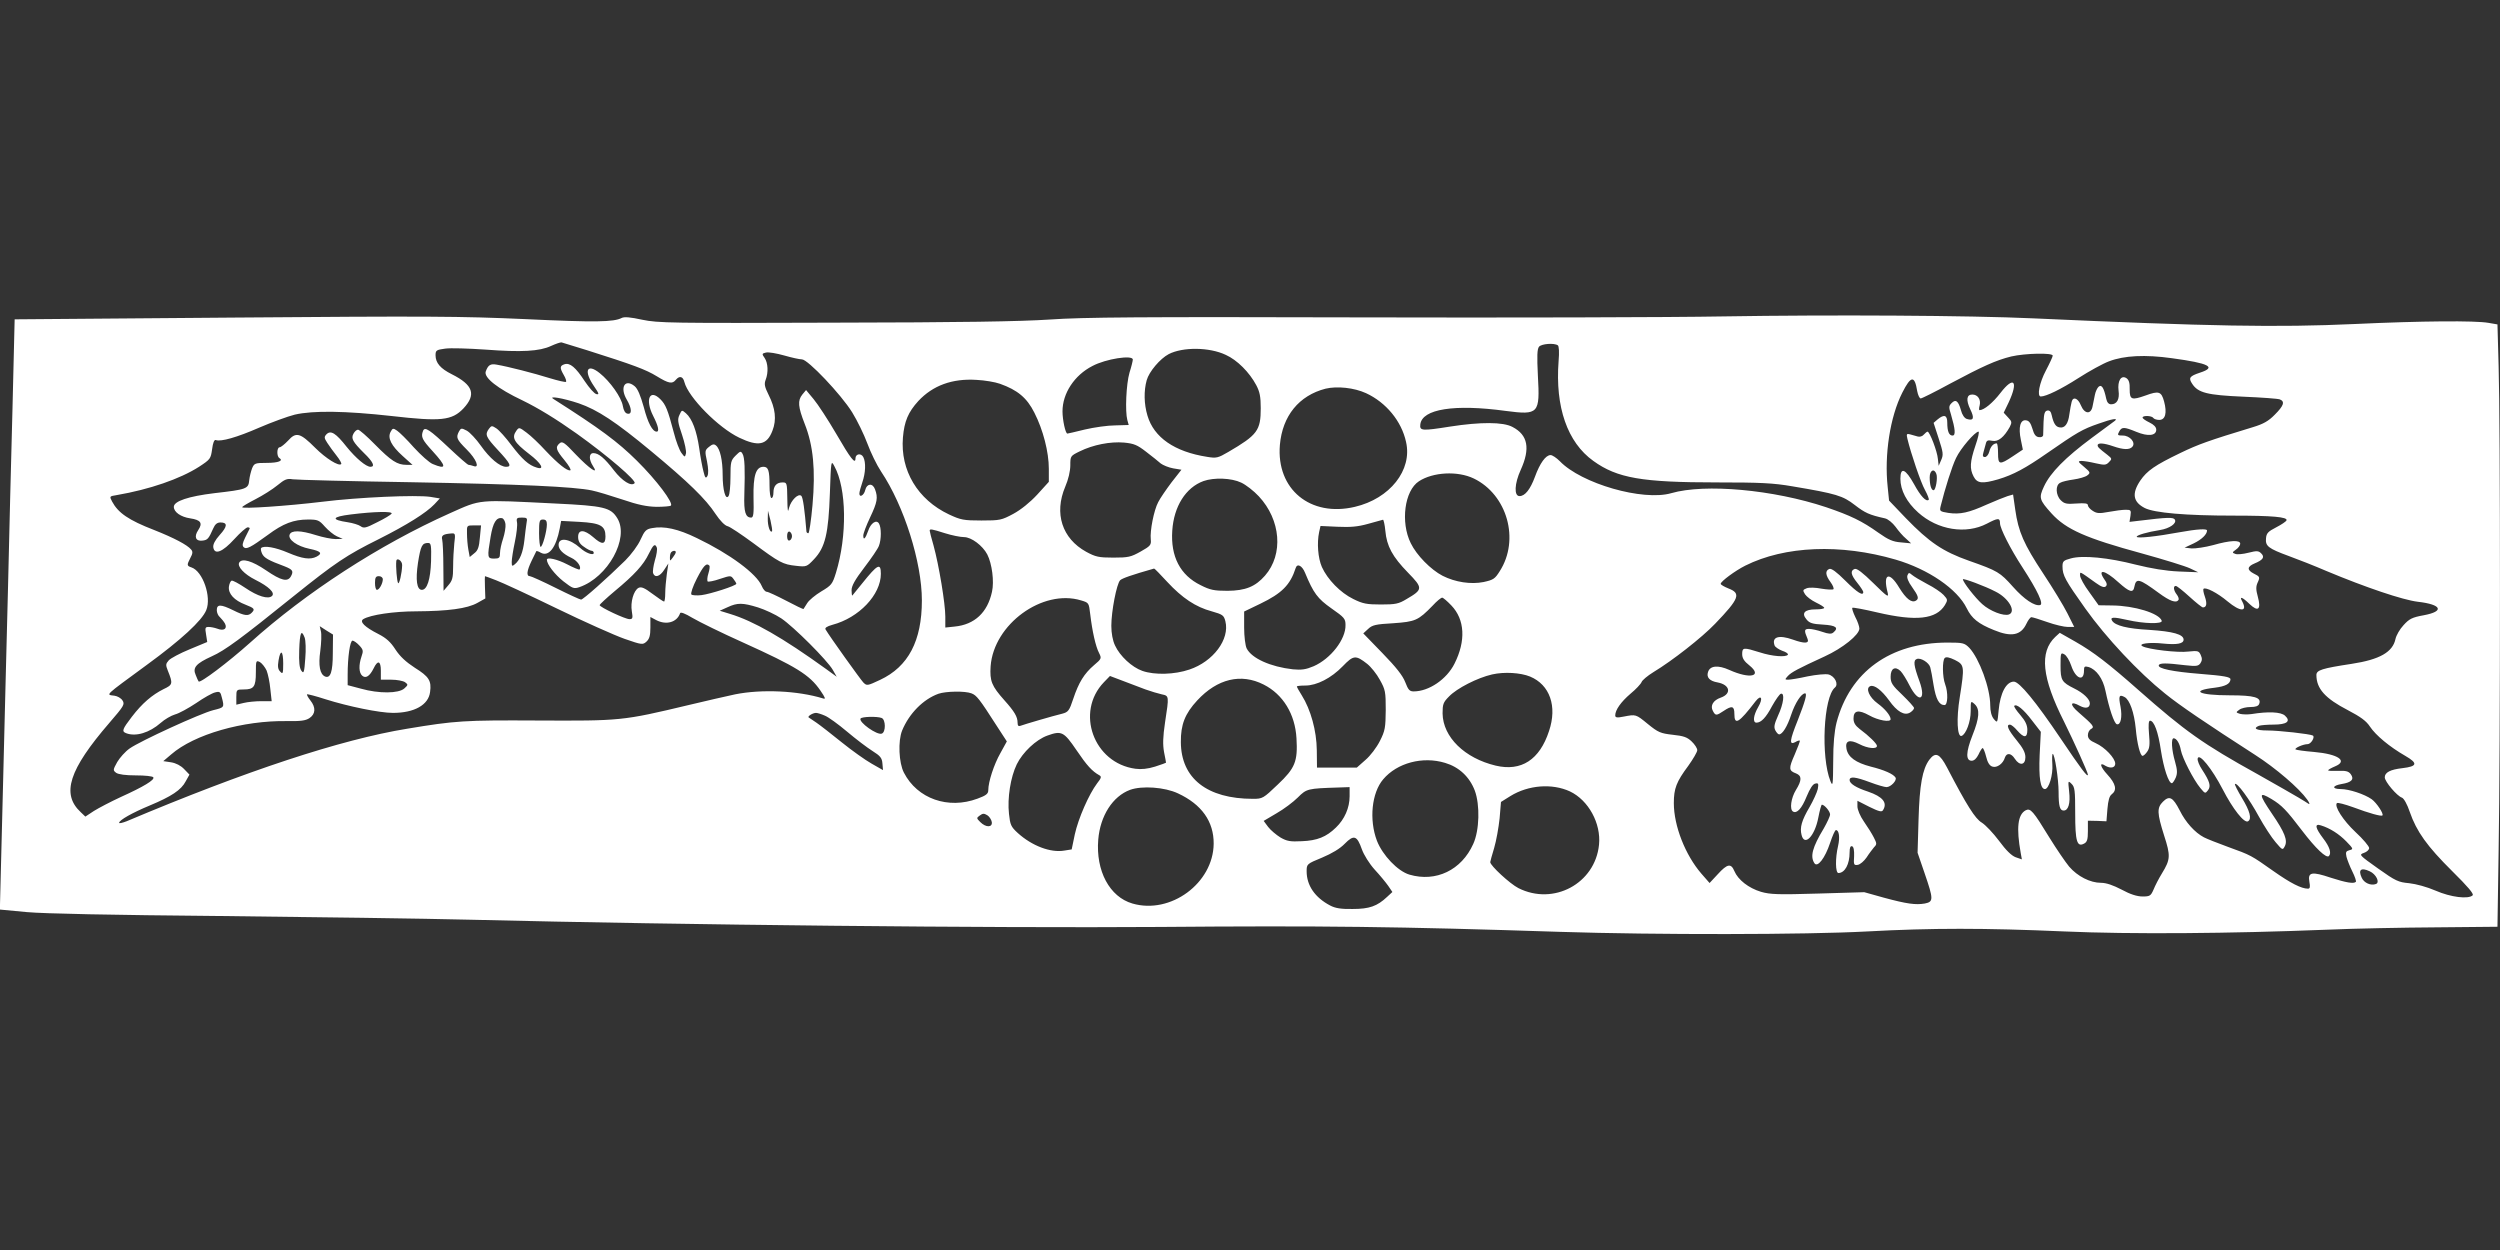 <?xml version="1.0" standalone="no"?>
<!DOCTYPE svg PUBLIC "-//W3C//DTD SVG 20010904//EN"
 "http://www.w3.org/TR/2001/REC-SVG-20010904/DTD/svg10.dtd">
<svg version="1.0" xmlns="http://www.w3.org/2000/svg"
 width="1280pt" height="640pt" viewBox="0 0 1280 640"
 preserveAspectRatio="xMidYMid meet">
<rect x="0" y="0" width="1280" height="640" fill="#333333" stroke="none"/>
<g transform="translate(0,640) scale(0.1,-0.1)"
fill="#ffffff" stroke="none">
<path d="M8825 4780 c-275 -5 -1116 -7 -1870 -5 -1115 3 -1409 1 -1580 -11
-152 -10 -456 -15 -1105 -16 -836 -3 -901 -2 -982 15 -59 13 -92 16 -105 9
-41 -21 -133 -23 -491 -6 -334 15 -504 16 -1497 8 l-1120 -9 -11 -455 c-7
-250 -17 -664 -23 -920 -7 -256 -18 -719 -26 -1030 -8 -311 -15 -577 -15 -591
l0 -26 138 -13 c89 -8 433 -15 987 -20 468 -5 1046 -13 1285 -19 1101 -27
2667 -43 3525 -37 838 7 1222 2 2050 -25 495 -16 1260 -15 1575 2 333 18 597
18 1010 0 340 -15 847 -11 1345 9 138 6 390 11 561 12 l311 3 6 395 c9 510 9
2191 0 2472 l-6 217 -46 8 c-69 12 -340 10 -686 -6 -397 -18 -736 -12 -1644
29 -328 15 -1032 19 -1586 10z m-5820 -173 c240 -76 301 -99 357 -133 62 -38
80 -41 98 -19 19 23 37 18 44 -11 20 -78 174 -234 281 -285 98 -47 142 -38
170 36 22 56 15 115 -20 184 -20 40 -23 55 -15 76 15 38 12 87 -5 112 -15 21
-14 23 7 28 13 3 54 -4 93 -15 38 -11 79 -20 91 -20 30 0 200 -179 257 -271
26 -42 61 -114 78 -160 17 -46 48 -110 70 -143 118 -176 209 -465 209 -660 0
-207 -69 -339 -214 -407 -66 -31 -68 -31 -86 -13 -15 16 -170 232 -193 271 -5
8 6 16 35 24 136 36 248 154 248 261 0 58 -17 49 -94 -47 -27 -33 -50 -62 -52
-64 -2 -2 -4 10 -4 27 0 22 17 53 65 116 36 47 70 97 75 111 13 33 13 95 0
115 -13 21 -42 2 -55 -38 -14 -40 -25 -51 -25 -24 0 11 16 53 35 93 37 78 41
101 25 144 -12 33 -42 30 -50 -4 -6 -27 -30 -41 -30 -18 0 8 7 34 15 57 17 49
19 103 5 130 -12 22 -40 16 -40 -7 0 -33 -25 -1 -98 125 -42 72 -95 153 -116
178 l-39 47 -19 -23 c-25 -31 -22 -63 12 -150 44 -111 56 -235 40 -416 -7 -79
-17 -144 -21 -144 -5 0 -9 3 -10 8 -9 112 -18 175 -26 183 -15 15 -53 -22 -63
-61 -6 -28 -8 -18 -9 48 -1 79 -2 82 -24 82 -31 0 -47 -18 -47 -52 0 -15 -4
-28 -10 -28 -6 0 -10 28 -10 64 0 77 -6 96 -31 96 -39 0 -53 -45 -51 -157 2
-82 0 -103 -12 -103 -29 0 -38 28 -35 117 4 133 2 190 -9 209 -9 16 -12 15
-36 -9 -24 -24 -26 -33 -26 -109 0 -46 -4 -90 -10 -98 -15 -23 -30 31 -30 108
0 75 -13 134 -34 151 -10 9 -19 7 -36 -7 -21 -17 -22 -21 -10 -75 7 -37 8 -62
2 -74 -8 -14 -12 -11 -20 22 -6 22 -16 76 -22 120 -13 89 -36 151 -68 179 -21
18 -21 18 -33 -8 -11 -23 -9 -38 13 -102 14 -42 23 -85 20 -96 -5 -20 -6 -20
-23 3 -10 13 -28 60 -39 104 -31 118 -42 144 -69 171 -55 55 -79 -2 -37 -85
26 -51 33 -81 18 -81 -21 0 -45 44 -66 126 -17 60 -31 94 -47 107 -49 40 -77
-6 -40 -69 26 -44 28 -77 4 -72 -12 2 -20 16 -24 39 -7 44 -65 126 -119 169
-65 52 -83 12 -29 -67 26 -38 28 -44 13 -41 -11 2 -37 32 -60 66 -47 72 -76
96 -104 87 -24 -8 -25 -18 -3 -56 9 -15 14 -31 11 -34 -3 -3 -41 6 -84 19 -80
25 -212 59 -271 69 -32 6 -44 -2 -56 -35 -11 -31 61 -88 188 -148 80 -39 172
-95 279 -171 158 -113 307 -241 295 -253 -17 -18 -63 11 -105 65 -49 64 -79
89 -106 89 -23 0 -24 -32 -2 -66 32 -48 -17 -15 -88 59 -57 61 -69 69 -82 58
-24 -20 -20 -34 24 -87 22 -27 36 -50 30 -52 -15 -5 -63 33 -127 101 -32 35
-75 76 -97 92 -37 28 -39 28 -52 10 -26 -36 -13 -59 66 -120 62 -47 81 -83 38
-69 -41 12 -74 42 -129 114 -29 39 -64 78 -78 87 -23 15 -25 14 -38 -3 -21
-29 -16 -41 47 -109 63 -68 72 -85 41 -85 -32 0 -84 44 -129 108 -24 34 -57
69 -72 77 -27 14 -30 14 -40 -4 -16 -31 -13 -40 40 -93 49 -49 68 -97 34 -84
-9 3 -20 6 -25 6 -5 0 -48 38 -97 84 -103 97 -127 113 -136 90 -12 -31 -5 -45
49 -104 72 -79 73 -96 1 -66 -18 7 -61 46 -97 85 -35 40 -74 78 -86 86 -20 14
-23 13 -33 -6 -17 -31 3 -71 62 -124 l50 -45 -31 0 c-47 0 -78 20 -161 104
-41 42 -80 76 -87 76 -7 0 -17 -9 -23 -20 -14 -25 -4 -42 54 -100 46 -44 58
-70 33 -70 -23 0 -75 44 -122 102 -56 71 -81 86 -103 65 -13 -14 -13 -19 4
-45 11 -17 32 -46 48 -66 16 -20 26 -39 23 -42 -12 -13 -79 29 -133 83 -77 77
-98 83 -139 37 -17 -18 -37 -34 -43 -34 -15 0 -16 -46 -2 -55 23 -14 -5 -25
-64 -25 -60 0 -64 -2 -75 -27 -6 -16 -13 -43 -15 -62 -4 -44 -13 -47 -178 -66
-133 -16 -208 -41 -208 -70 0 -27 36 -52 84 -59 54 -8 65 -24 41 -60 -23 -34
-13 -58 21 -54 27 3 32 9 56 63 9 21 20 30 37 30 37 0 36 -20 -4 -64 -24 -27
-35 -48 -33 -63 6 -41 47 -25 108 42 30 33 61 60 68 60 8 0 12 -3 10 -7 -2 -5
-12 -25 -23 -46 -13 -27 -16 -40 -8 -48 14 -14 36 -2 124 62 79 59 133 79 206
79 50 0 57 -3 86 -36 18 -20 46 -43 62 -50 l30 -13 -37 -1 c-20 0 -65 9 -100
20 -79 25 -126 26 -135 3 -10 -25 38 -60 102 -73 58 -12 68 -23 36 -40 -33
-17 -73 -11 -146 20 -65 28 -124 38 -138 24 -3 -3 -1 -16 5 -29 10 -21 32 -34
116 -65 40 -16 46 -24 32 -50 -17 -31 -49 -24 -128 30 -72 49 -123 63 -137 40
-12 -20 25 -60 83 -89 68 -34 101 -66 85 -82 -19 -19 -74 -2 -137 41 -33 22
-64 39 -70 37 -6 -2 -12 -16 -14 -31 -4 -36 27 -70 85 -92 46 -18 50 -23 31
-42 -17 -17 -37 -15 -93 13 -65 32 -85 32 -85 1 0 -13 7 -29 16 -36 8 -8 20
-22 26 -33 13 -26 -6 -39 -39 -26 -14 5 -33 9 -45 9 -17 0 -19 -4 -13 -38 l6
-39 -89 -37 c-49 -20 -98 -46 -108 -57 -16 -18 -16 -24 -5 -52 27 -67 26 -73
-21 -95 -60 -30 -110 -73 -163 -142 -49 -64 -53 -75 -29 -84 49 -19 119 2 177
53 20 18 53 37 73 43 20 5 69 32 108 58 39 27 83 52 98 55 23 6 27 3 34 -27
13 -50 13 -50 -44 -64 -67 -17 -374 -158 -428 -196 -23 -16 -51 -48 -64 -70
-22 -40 -22 -42 -5 -55 12 -8 48 -13 101 -13 46 0 86 -4 89 -10 8 -13 -50 -48
-165 -100 -52 -24 -115 -57 -139 -72 l-44 -29 -24 23 c-100 93 -60 217 147
457 75 87 80 95 67 115 -8 12 -26 22 -41 24 -45 6 -56 -5 166 158 174 127 282
226 304 280 28 68 -18 200 -76 219 -24 8 -24 12 -5 49 12 22 13 32 3 43 -19
23 -87 59 -188 99 -132 51 -185 88 -216 146 -14 27 -14 27 23 33 169 29 325
83 422 145 58 38 60 41 67 90 4 33 11 50 19 47 25 -10 109 14 221 63 65 28
147 58 183 67 94 22 262 19 496 -7 253 -29 309 -23 368 39 66 71 50 120 -60
175 -58 29 -83 58 -83 97 0 25 4 28 49 34 27 4 120 1 207 -5 185 -14 276 -9
336 19 24 11 48 19 53 18 6 -2 64 -20 130 -40z m4971 25 c6 -4 8 -34 4 -81
-18 -235 45 -416 178 -511 122 -88 248 -110 634 -110 220 0 287 -3 385 -20
226 -38 258 -48 320 -96 52 -40 73 -50 154 -68 15 -3 39 -23 54 -43 15 -21 39
-49 54 -61 l26 -24 -52 5 c-41 3 -64 13 -115 49 -84 60 -142 88 -268 131 -270
90 -620 122 -793 72 -145 -42 -461 49 -571 164 -17 17 -38 31 -47 31 -25 0
-55 -42 -80 -111 -24 -65 -51 -99 -79 -99 -29 0 -26 64 6 134 50 110 37 179
-42 220 -48 26 -164 26 -319 2 -145 -23 -157 -22 -153 11 9 79 175 105 438 69
168 -22 175 -14 164 180 -5 101 -4 137 6 149 13 15 77 20 96 7z m-1700 -49
c58 -26 121 -89 156 -155 18 -34 23 -59 23 -118 0 -114 -17 -137 -166 -224
-53 -31 -61 -33 -109 -25 -166 26 -272 99 -305 211 -18 60 -19 127 -4 181 12
44 69 111 113 134 72 37 208 36 292 -4z m4234 -4 c0 -5 -16 -40 -35 -76 -33
-62 -47 -133 -26 -133 27 0 103 37 192 94 56 36 127 75 157 86 78 30 186 35
322 16 192 -26 230 -46 144 -74 -54 -18 -60 -27 -40 -57 30 -46 76 -58 261
-66 94 -4 178 -10 188 -14 27 -11 20 -32 -26 -78 -32 -33 -59 -48 -112 -64
-227 -69 -280 -88 -371 -132 -131 -63 -171 -91 -206 -142 -44 -66 -37 -109 23
-140 49 -25 211 -39 455 -39 198 0 277 -7 271 -24 -2 -6 -26 -22 -53 -36 -41
-21 -50 -30 -52 -56 -4 -40 11 -52 117 -91 47 -17 133 -51 191 -76 203 -85
393 -149 469 -158 123 -14 138 -49 31 -69 -61 -11 -75 -19 -104 -51 -19 -20
-37 -52 -41 -70 -14 -68 -81 -106 -225 -128 -151 -23 -180 -32 -180 -57 0 -70
45 -120 161 -180 65 -34 94 -55 113 -84 30 -45 101 -104 181 -150 66 -38 62
-54 -15 -63 -62 -7 -90 -22 -90 -47 0 -22 63 -96 88 -104 10 -4 27 -34 40 -73
35 -101 89 -176 217 -303 82 -81 112 -117 105 -124 -22 -21 -112 -10 -190 24
-44 19 -99 34 -135 38 -55 5 -69 11 -159 75 -97 69 -99 71 -73 80 15 5 27 16
27 25 0 9 -31 46 -70 82 -64 60 -110 133 -95 148 4 4 41 -6 83 -21 83 -31 144
-48 150 -42 8 8 -30 65 -55 83 -37 26 -116 52 -158 52 -48 0 -44 18 5 26 50 8
65 24 46 50 -11 15 -25 19 -65 17 -28 -1 -51 0 -51 3 0 3 16 12 35 20 68 28
17 63 -107 74 -49 4 -91 10 -95 13 -6 7 40 27 62 27 17 0 39 36 27 44 -14 8
-173 26 -234 26 -56 0 -75 11 -42 24 9 3 42 6 74 6 69 0 91 17 59 46 -21 19
-85 22 -171 8 -20 -3 -47 -2 -59 1 -22 7 -22 8 -4 21 10 8 36 14 57 14 27 0
41 5 45 16 13 33 -24 44 -151 44 -159 0 -205 24 -76 39 55 7 79 20 80 43 0 12
-32 18 -158 28 -138 11 -215 27 -209 44 4 12 37 12 136 0 55 -6 66 -5 77 10 9
14 10 24 2 42 -10 22 -15 23 -64 18 -52 -7 -205 11 -234 27 -26 13 35 22 105
14 71 -7 105 -1 105 20 0 27 -54 42 -175 50 -113 6 -176 22 -191 47 -12 19 7
20 77 4 87 -20 183 -22 177 -4 -13 38 -140 77 -253 78 l-70 1 -47 66 c-27 36
-48 75 -48 86 0 22 -7 25 80 -37 29 -21 44 -26 52 -18 7 7 6 17 -6 33 -41 59
0 52 70 -12 57 -51 76 -57 82 -23 9 46 24 42 125 -32 57 -42 90 -54 101 -35 3
4 -1 17 -9 27 -17 22 -19 44 -5 44 6 0 37 -25 70 -55 33 -30 64 -55 69 -55 19
0 22 20 10 55 -7 19 -10 37 -7 40 10 11 72 -21 123 -64 66 -55 104 -55 75 0
-16 28 0 23 37 -13 45 -43 61 -29 43 37 -10 36 -10 52 -1 72 13 28 12 31 -21
47 -34 18 -33 35 5 51 44 18 54 33 34 52 -13 13 -22 14 -65 3 -27 -7 -58 -10
-67 -6 -17 6 -17 8 3 22 12 8 22 22 22 30 0 20 -51 18 -139 -7 -41 -11 -90
-18 -110 -17 l-36 4 47 22 c41 20 68 46 68 66 0 10 -52 7 -140 -9 -119 -22
-220 -33 -220 -23 0 8 54 24 118 34 51 8 89 35 77 54 -8 12 -36 12 -181 -6
l-51 -6 5 31 c4 29 2 31 -25 31 -16 0 -55 -5 -87 -11 -48 -9 -61 -8 -82 6 -13
8 -24 21 -24 28 0 10 -15 12 -59 9 -50 -4 -62 -1 -80 17 -26 26 -28 77 -3 89
9 6 40 13 69 17 28 4 60 13 70 21 17 13 16 16 -17 44 -31 26 -33 29 -13 30 12
0 44 -5 73 -12 45 -10 53 -10 68 6 16 16 16 18 -8 37 -44 34 -50 40 -50 49 0
14 31 12 80 -5 52 -18 84 -19 98 -2 18 21 -13 57 -49 57 -27 0 -29 2 -19 20
13 25 25 25 88 -1 60 -25 102 -20 102 11 0 13 -12 26 -35 37 -19 9 -35 20 -35
25 0 12 48 10 55 -2 3 -5 17 -10 30 -10 32 0 41 36 25 95 -14 51 -27 55 -95
30 -71 -25 -81 -22 -81 31 1 34 -4 49 -17 58 -27 17 -46 -14 -40 -64 6 -44 -8
-70 -38 -70 -12 0 -21 9 -25 28 -12 56 -23 75 -39 62 -7 -6 -16 -25 -19 -41
-3 -16 -9 -42 -12 -59 -8 -43 -41 -41 -60 5 -15 37 -40 46 -47 18 -3 -10 -8
-39 -12 -65 -6 -49 -24 -72 -51 -66 -19 3 -30 21 -39 61 -4 20 -11 27 -23 25
-13 -3 -17 -15 -19 -58 -1 -30 -2 -61 -2 -68 -1 -8 -10 -12 -23 -10 -15 2 -24
14 -32 43 -9 29 -17 41 -33 43 -29 4 -40 -35 -26 -101 l10 -49 -51 -34 c-69
-46 -76 -44 -76 16 0 28 -3 50 -7 50 -17 0 -32 -17 -38 -43 -4 -15 -14 -27
-22 -27 -11 0 -13 6 -8 23 3 12 9 32 12 44 4 18 10 21 34 16 30 -6 60 19 89
71 12 24 11 28 -9 49 l-22 24 26 54 c50 108 26 136 -42 48 -40 -52 -85 -89
-108 -89 -3 0 -3 11 1 25 7 30 -10 55 -38 55 -29 0 -33 -28 -10 -76 22 -45 17
-60 -18 -49 -12 4 -24 21 -30 45 -13 47 -27 58 -48 36 -14 -14 -15 -21 -3 -58
22 -75 25 -108 8 -108 -18 0 -27 21 -27 66 0 39 -16 44 -49 17 l-21 -18 26
-80 c23 -71 25 -83 13 -110 l-13 -30 -4 35 c-3 39 -42 140 -53 140 -3 0 -12
-7 -19 -15 -7 -9 -21 -13 -31 -10 -11 3 -28 8 -39 11 -18 5 -20 2 -14 -23 18
-75 68 -223 90 -262 13 -24 22 -47 19 -50 -13 -12 -42 19 -75 80 -44 79 -70
90 -70 28 0 -59 32 -120 91 -173 100 -90 245 -113 352 -57 57 30 67 30 67 2 0
-26 53 -131 115 -226 78 -120 110 -189 90 -193 -28 -6 -81 29 -138 93 -67 75
-78 82 -226 134 -133 47 -203 94 -323 218 l-86 90 -7 69 c-18 165 12 360 75
484 44 87 63 89 76 8 4 -21 12 -38 18 -38 6 0 74 34 151 76 165 88 235 120
313 139 69 16 212 20 212 4z m-4710 -20 c0 -6 -7 -36 -17 -67 -17 -59 -23
-198 -11 -243 l7 -25 -69 -2 c-38 0 -108 -10 -155 -21 -48 -12 -88 -21 -90
-21 -10 0 -25 70 -25 114 0 92 61 185 153 232 69 37 207 58 207 33z m-680
-124 c90 -32 138 -72 176 -148 45 -88 74 -202 74 -287 l0 -67 -59 -65 c-37
-40 -84 -78 -123 -99 -60 -32 -68 -34 -163 -34 -91 0 -106 3 -166 31 -161 76
-250 226 -236 394 7 83 27 130 79 187 74 79 173 116 298 108 41 -2 95 -11 120
-20z m1874 -48 c102 -47 182 -143 205 -250 33 -144 -83 -290 -262 -332 -228
-54 -403 90 -384 317 13 149 98 253 234 288 59 14 146 5 207 -23z m-4031 -52
c96 -33 189 -94 372 -246 189 -157 278 -243 329 -321 22 -33 47 -59 61 -62 13
-3 72 -43 132 -87 133 -99 151 -109 219 -116 53 -6 55 -5 92 34 57 60 74 131
81 338 6 169 6 170 23 138 63 -114 66 -357 8 -546 -18 -58 -23 -64 -75 -95
-30 -18 -63 -45 -72 -60 -9 -15 -18 -28 -19 -30 -1 -2 -41 17 -88 42 -48 25
-93 46 -100 46 -8 0 -19 13 -26 30 -26 62 -163 164 -332 245 -96 47 -168 63
-230 51 -30 -5 -38 -14 -58 -58 -13 -30 -48 -77 -79 -108 -93 -91 -215 -200
-226 -200 -5 0 -64 27 -130 60 -66 33 -126 60 -132 60 -19 0 -16 27 9 79 12
25 23 47 24 49 1 2 12 -1 23 -8 41 -22 78 26 97 125 l7 38 94 -5 c108 -6 133
-20 133 -75 0 -42 -18 -43 -63 -3 -46 40 -77 40 -77 1 0 -21 8 -36 29 -50 16
-12 34 -21 40 -21 6 0 11 -5 11 -11 0 -15 -41 -1 -70 26 -54 48 -110 56 -110
15 0 -23 21 -45 65 -66 31 -14 54 -48 42 -60 -2 -2 -30 9 -62 26 -52 27 -105
39 -105 24 0 -23 40 -75 84 -110 48 -37 54 -40 83 -30 145 50 256 250 194 352
-34 56 -68 64 -318 76 -404 20 -376 23 -540 -50 -360 -161 -735 -404 -1023
-663 -112 -100 -256 -209 -263 -198 -2 2 -9 17 -15 33 -17 38 2 59 83 96 67
30 147 89 420 309 212 170 268 208 435 291 143 72 242 134 284 178 l28 30 -48
8 c-73 11 -370 -2 -554 -25 -182 -22 -410 -37 -410 -28 0 4 31 22 68 41 37 19
88 51 112 71 38 31 49 36 79 31 20 -3 292 -10 606 -15 559 -10 835 -23 925
-42 25 -5 95 -26 155 -46 82 -28 127 -37 177 -38 36 0 69 3 73 6 14 14 -73
130 -174 230 -98 97 -188 164 -427 316 -30 18 48 5 129 -22z m7866 -89 c-2 -2
-56 -42 -119 -88 -136 -101 -212 -178 -245 -249 -27 -58 -24 -68 39 -138 75
-82 174 -126 464 -205 112 -31 222 -65 245 -76 l42 -20 -100 4 c-67 3 -139 15
-220 35 -140 36 -271 49 -332 32 -38 -10 -43 -15 -43 -41 0 -46 14 -71 117
-216 106 -149 273 -327 408 -435 74 -60 211 -153 461 -314 106 -68 225 -170
267 -229 12 -17 15 -26 6 -21 -7 5 -30 19 -50 31 -21 13 -115 66 -210 120
-280 155 -371 220 -609 430 -155 137 -232 196 -323 248 l-81 46 -23 -21 c-82
-78 -69 -208 45 -434 50 -101 122 -260 122 -271 0 -17 -34 28 -139 184 -128
190 -212 292 -240 292 -39 0 -70 -58 -78 -147 -6 -66 -6 -66 -25 -44 -12 15
-18 40 -18 70 0 88 -56 239 -107 294 -25 25 -32 27 -112 27 -293 0 -500 -150
-568 -410 -11 -45 -17 -107 -17 -199 -1 -121 -2 -130 -14 -101 -50 124 -36
431 23 480 20 17 -1 59 -34 67 -14 3 -61 -1 -106 -10 -44 -10 -89 -17 -99 -17
-18 0 -18 1 -3 18 18 20 52 38 189 101 92 42 178 111 178 143 0 10 -9 37 -21
59 -11 23 -18 44 -15 47 3 3 61 -8 129 -24 197 -46 300 -35 345 38 15 26 15
28 -7 52 -12 13 -50 39 -84 56 -34 18 -69 39 -78 47 -14 12 -17 12 -23 -3 -4
-11 4 -33 24 -60 32 -45 36 -59 20 -69 -22 -14 -51 9 -86 66 -52 87 -85 72
-59 -26 6 -26 -2 -21 -73 49 -55 54 -85 77 -96 73 -24 -9 -20 -30 14 -72 17
-21 30 -42 30 -46 0 -22 -30 -4 -91 57 -46 46 -72 65 -83 61 -22 -9 -20 -32 6
-67 12 -16 19 -33 15 -37 -4 -3 -31 -2 -61 3 -30 6 -64 7 -76 2 -20 -8 -21
-10 -8 -31 8 -12 33 -31 56 -42 23 -11 42 -23 42 -27 0 -5 -20 -8 -44 -8 -56
0 -74 -19 -47 -51 15 -19 30 -24 85 -27 67 -4 82 -16 52 -41 -10 -8 -24 -7
-56 4 -23 8 -54 15 -67 15 -26 0 -27 -7 -8 -52 9 -23 -16 -24 -75 -3 -73 26
-110 14 -94 -30 3 -8 21 -20 39 -27 19 -6 32 -15 29 -20 -9 -14 -80 -9 -144
12 -83 26 -90 26 -90 -9 0 -21 10 -37 37 -58 69 -56 3 -71 -103 -23 -58 26
-99 22 -109 -11 -9 -27 8 -46 49 -53 64 -12 73 -58 16 -78 -38 -13 -55 -41
-40 -68 13 -25 18 -25 55 0 43 29 55 25 55 -15 0 -61 23 -47 109 65 29 37 39
14 13 -30 -25 -43 -29 -80 -9 -80 24 0 49 26 80 85 18 32 38 61 45 63 21 6 14
-51 -14 -111 -20 -45 -23 -60 -14 -77 6 -11 14 -20 19 -20 17 0 42 40 62 101
20 60 52 109 71 109 12 0 0 -42 -38 -139 -41 -102 -44 -127 -13 -111 11 7 22
10 24 8 2 -2 -10 -34 -26 -71 -32 -72 -31 -83 7 -97 30 -12 30 -35 -1 -85 -25
-41 -33 -99 -15 -110 20 -12 45 15 70 77 17 41 32 64 44 66 16 4 18 0 13 -28
-4 -17 -23 -59 -42 -92 -40 -68 -51 -105 -41 -143 15 -61 68 -6 86 90 7 36 15
65 18 65 13 0 42 -34 42 -50 0 -9 -15 -41 -32 -71 -59 -98 -71 -144 -48 -179
16 -23 54 26 80 104 12 36 25 66 30 66 16 0 21 -37 11 -81 -15 -63 -14 -139 2
-139 33 1 57 45 57 106 0 24 4 34 13 31 8 -3 11 -21 10 -51 -3 -44 -1 -47 19
-44 12 2 32 19 45 38 12 19 30 42 38 52 15 15 15 19 -1 50 -9 18 -32 55 -51
82 -19 27 -33 61 -33 77 l0 29 61 -31 c49 -24 64 -28 70 -17 24 38 -1 69 -77
95 -61 20 -94 41 -94 59 0 20 29 17 104 -11 37 -14 75 -25 85 -25 22 0 55 35
46 49 -11 18 -58 39 -127 56 -76 20 -116 48 -124 91 -8 42 15 50 66 24 42 -22
90 -27 90 -9 0 11 -39 50 -89 87 -22 17 -31 32 -31 53 0 42 25 47 81 16 44
-25 109 -37 109 -19 -1 19 -29 53 -66 80 -44 32 -64 79 -38 89 21 8 58 -21 96
-73 41 -58 79 -80 108 -62 11 7 20 17 20 23 0 5 -27 35 -60 67 -52 49 -60 62
-60 93 0 43 23 56 51 29 10 -10 31 -44 46 -74 47 -92 86 -76 51 21 -30 82 -33
108 -14 115 20 8 63 -19 69 -43 3 -10 11 -51 17 -91 12 -72 28 -102 56 -102
17 0 19 65 3 107 -14 37 -15 121 -2 134 7 7 23 4 52 -10 49 -25 50 -32 25
-191 -18 -110 -13 -205 9 -198 23 8 47 73 47 127 0 53 0 54 20 36 28 -26 25
-70 -11 -160 -34 -86 -35 -130 -4 -130 13 0 25 12 35 32 8 18 18 33 21 33 4 0
12 -20 18 -44 7 -30 18 -47 32 -51 23 -8 55 15 64 46 9 26 32 24 51 -6 24 -37
54 -33 54 8 0 23 -12 47 -45 87 -44 54 -55 80 -34 80 6 0 23 -13 37 -30 35
-40 52 -39 52 3 0 24 -10 46 -36 76 -20 23 -34 44 -31 47 11 12 48 -18 91 -75
l45 -58 -6 -119 c-5 -118 4 -174 27 -174 20 0 42 71 38 127 -2 29 -1 53 2 53
10 0 30 -130 30 -194 0 -73 6 -96 26 -96 24 0 35 37 28 97 -6 56 -6 58 12 40
17 -16 19 -34 19 -151 0 -144 9 -175 46 -155 15 8 19 21 19 63 l0 54 48 -1 47
-2 5 63 c4 45 10 67 23 76 27 21 20 53 -23 100 -38 41 -43 67 -10 45 26 -15
50 -10 50 11 0 28 -53 84 -100 105 -30 13 -40 24 -40 41 0 13 7 27 17 32 18
10 11 19 -65 85 -47 40 -43 61 7 33 30 -16 51 -11 51 13 0 21 -33 53 -80 76
-64 32 -70 42 -70 117 0 65 1 68 19 58 11 -5 27 -32 36 -59 22 -66 65 -83 65
-25 0 22 3 24 23 19 40 -12 74 -59 87 -122 19 -91 44 -166 58 -171 20 -6 29
37 19 90 -11 55 -7 64 21 49 26 -14 49 -79 57 -161 7 -79 23 -140 35 -140 5 0
16 10 24 22 12 17 14 37 9 90 -4 47 -2 68 5 68 21 0 42 -57 56 -153 14 -90 39
-167 56 -167 4 0 13 13 20 29 9 23 8 39 -4 82 -17 58 -21 119 -7 119 15 0 31
-26 37 -61 8 -41 65 -152 100 -194 24 -29 25 -29 39 -11 16 21 9 45 -30 105
-15 22 -25 48 -23 57 6 32 73 -51 128 -157 52 -101 111 -176 130 -164 20 12
10 52 -31 119 -22 37 -39 70 -36 72 10 10 75 -79 122 -166 27 -49 66 -109 86
-132 35 -41 36 -42 47 -21 16 30 0 71 -65 166 -69 102 -70 116 -3 76 53 -32
76 -56 156 -161 71 -93 125 -144 138 -131 14 15 4 47 -29 90 -41 54 -46 78
-12 67 46 -14 93 -44 130 -82 37 -38 37 -40 16 -45 -18 -5 -20 -10 -15 -34 4
-15 17 -49 30 -75 13 -26 21 -50 18 -53 -11 -11 -50 -4 -128 21 -98 33 -119
29 -110 -21 5 -26 3 -35 -7 -35 -34 0 -89 28 -177 90 -115 81 -114 81 -233
124 -52 19 -108 41 -123 49 -46 24 -94 77 -124 138 -35 68 -53 77 -86 44 -31
-31 -30 -58 6 -172 34 -105 33 -123 -11 -195 -16 -26 -35 -63 -43 -83 -14 -32
-19 -35 -56 -35 -28 0 -63 11 -107 35 -44 23 -79 35 -106 35 -55 0 -120 33
-163 83 -19 23 -64 89 -100 147 -85 139 -98 154 -123 141 -40 -22 -48 -89 -25
-218 l6 -33 -32 11 c-21 8 -49 35 -85 84 -30 40 -69 81 -88 93 -34 20 -77 88
-178 282 -38 72 -59 82 -91 40 -35 -48 -50 -128 -55 -305 l-5 -171 36 -105
c46 -134 46 -146 1 -155 -47 -8 -92 -2 -210 30 l-100 28 -236 -7 c-203 -6
-245 -5 -293 9 -63 19 -117 61 -136 106 -17 41 -36 38 -85 -16 l-42 -45 -42
48 c-82 95 -141 244 -141 361 0 75 13 109 74 191 25 35 46 71 46 80 0 10 -13
30 -29 45 -23 22 -41 28 -97 34 -62 7 -74 12 -127 55 -62 51 -61 50 -124 38
-34 -7 -43 -5 -43 6 0 28 29 69 78 111 28 23 53 50 57 60 3 9 30 32 61 51 96
58 247 176 315 247 125 130 134 156 69 181 -22 9 -40 19 -40 24 0 12 74 67
126 93 202 101 488 113 769 31 168 -49 317 -151 365 -250 25 -51 59 -79 139
-111 89 -37 138 -27 166 32 9 19 20 34 26 34 5 0 42 -11 81 -25 39 -14 87 -25
105 -25 l33 0 -35 70 c-19 38 -75 130 -124 204 -99 150 -127 213 -143 327
l-11 77 -28 -8 c-15 -5 -63 -24 -106 -43 -93 -42 -137 -52 -198 -43 -43 7 -45
9 -39 34 22 89 58 204 79 247 23 49 97 135 115 135 5 0 -2 -32 -16 -72 -28
-83 -30 -118 -9 -158 18 -35 44 -38 126 -14 77 23 140 57 249 133 156 108 181
123 265 152 67 24 101 30 84 15z m-4961 -159 c30 -23 64 -50 75 -60 12 -9 41
-21 64 -25 l42 -7 -51 -65 c-27 -36 -58 -81 -68 -101 -22 -41 -43 -148 -38
-191 3 -28 -2 -34 -52 -62 -50 -28 -63 -31 -140 -31 -75 0 -91 4 -139 30 -123
68 -165 196 -107 333 16 37 26 80 26 110 0 47 1 48 48 71 69 34 157 51 227 45
51 -5 68 -12 113 -47z m4046 -113 c8 -20 -3 -84 -14 -84 -12 0 -20 27 -20 66
0 36 23 48 34 18z m-2368 -24 c171 -83 236 -313 133 -474 -25 -40 -33 -45 -83
-56 -65 -13 -145 -1 -210 32 -60 31 -133 105 -163 167 -53 107 -32 269 42 317
72 47 198 54 281 14z m-1191 -21 c24 -11 65 -43 90 -70 113 -121 127 -297 32
-406 -50 -57 -100 -77 -192 -78 -68 0 -89 4 -138 29 -104 51 -154 146 -145
279 8 124 69 221 160 254 54 19 143 16 193 -8z m-4350 -159 c-4 -6 -37 -26
-74 -44 -58 -30 -69 -32 -85 -20 -10 7 -39 16 -65 20 -88 13 -83 28 15 40 120
15 217 17 209 4z m1948 -90 c-10 -11 -23 28 -22 65 l1 40 13 -50 c6 -27 10
-52 8 -55z m-1365 37 c2 -16 -4 -49 -12 -74 -9 -26 -16 -59 -16 -75 0 -24 -4
-28 -30 -28 -35 0 -36 5 -18 112 12 72 29 100 58 95 8 -1 16 -15 18 -30z m108
6 c-2 -16 -8 -55 -11 -88 -7 -63 -23 -103 -49 -124 -14 -12 -16 -10 -16 12 0
14 7 60 16 102 9 42 14 88 11 101 -4 21 0 24 25 24 27 0 29 -3 24 -27z m104
-8 c0 -34 -22 -115 -32 -115 -4 0 -8 32 -8 70 0 63 2 70 20 70 15 0 20 -7 20
-25z m4293 -33 c7 -78 36 -132 116 -214 77 -79 77 -86 -7 -135 -41 -25 -57
-28 -132 -28 -72 0 -93 4 -141 28 -66 32 -132 100 -161 164 -20 46 -26 123
-14 179 l7 31 87 -4 c66 -3 104 0 157 15 39 11 73 20 76 21 3 0 9 -25 12 -57z
m-4636 -34 c-4 -49 -10 -67 -29 -81 l-23 -19 -7 38 c-4 22 -7 58 -7 82 -1 42
-1 42 35 42 l37 0 -6 -62z m2381 22 c35 -11 79 -20 98 -20 37 0 95 -43 119
-89 24 -47 36 -138 24 -191 -23 -106 -89 -168 -191 -178 l-48 -5 0 56 c0 67
-33 265 -60 363 -11 38 -20 73 -20 77 0 10 9 9 78 -13z m-783 -15 c0 -10 -6
-20 -12 -22 -8 -3 -13 5 -13 22 0 17 5 25 13 23 6 -3 12 -13 12 -23z m-1729
-37 c-3 -29 -6 -83 -6 -120 0 -57 -4 -71 -25 -95 l-24 -28 -1 120 c0 66 -3
130 -6 142 -6 22 6 29 50 32 17 1 18 -4 12 -51z m-119 -92 c-3 -92 -20 -146
-47 -146 -26 0 -33 50 -20 138 14 88 21 102 52 102 15 0 17 -11 15 -94z m1156
70 c3 -7 -1 -37 -10 -65 -8 -29 -12 -58 -9 -66 9 -25 35 -17 57 18 l21 32 -8
-55 c-4 -30 -8 -74 -8 -97 0 -24 -3 -43 -6 -43 -4 0 -30 18 -60 40 -41 31 -57
37 -71 30 -25 -14 -42 -73 -34 -120 6 -35 4 -40 -12 -40 -20 -1 -152 61 -153
72 0 3 35 36 78 72 99 82 147 134 174 191 23 47 32 54 41 31z m97 -23 c0 -5
-7 -17 -15 -27 -15 -20 -15 -20 -15 0 0 12 3 24 7 27 9 9 23 9 23 0z m-1401
-67 c-1 -41 -15 -101 -21 -91 -6 10 -12 86 -9 112 2 21 31 2 30 -21z m1573 -2
c3 -3 1 -21 -5 -40 -6 -18 -7 -37 -4 -41 4 -3 32 2 63 13 55 18 56 18 70 -1 8
-10 14 -21 14 -24 -1 -10 -132 -52 -178 -58 -24 -3 -48 -1 -52 3 -5 5 7 41 28
82 34 66 49 82 64 66z m3050 -37 c43 -104 64 -132 135 -182 66 -46 72 -53 72
-85 2 -73 -76 -173 -163 -211 -40 -17 -62 -20 -106 -16 -115 13 -211 56 -237
107 -7 14 -13 62 -13 107 l0 82 83 40 c110 53 153 96 181 183 8 25 33 12 48
-25z m-706 -46 c77 -83 146 -129 228 -151 56 -16 62 -20 70 -51 23 -92 -62
-206 -184 -247 -76 -26 -178 -29 -241 -7 -54 19 -115 76 -140 130 -12 25 -19
63 -19 101 0 74 27 214 45 233 10 10 58 27 174 60 2 1 32 -30 67 -68z m-4016
13 c0 -21 -18 -54 -30 -54 -6 0 -10 16 -10 35 0 28 4 35 20 35 11 0 20 -7 20
-16z m580 -5 c30 -11 170 -76 310 -144 140 -68 297 -138 348 -156 89 -31 93
-31 112 -14 15 14 20 31 20 72 l0 54 30 -16 c52 -27 106 -11 122 35 2 8 24 0
64 -24 34 -20 150 -77 257 -125 274 -124 342 -166 397 -246 26 -38 29 -46 14
-41 -130 40 -315 48 -450 21 -43 -9 -151 -34 -239 -55 -339 -81 -346 -81 -776
-79 -371 2 -418 -1 -664 -42 -338 -55 -826 -216 -1437 -474 -21 -8 -38 -12
-38 -8 0 14 68 52 157 89 110 46 161 79 184 124 l19 34 -27 28 c-17 18 -42 31
-67 35 l-40 6 40 34 c118 103 369 175 595 171 67 -1 93 2 113 15 32 21 34 55
5 91 -12 15 -19 29 -17 31 2 2 45 -9 94 -25 117 -37 278 -70 346 -70 110 0
182 41 190 107 8 58 -6 79 -78 124 -46 30 -76 58 -99 93 -25 39 -47 59 -88 80
-69 35 -98 63 -77 76 36 22 156 40 272 40 162 1 260 14 312 43 l41 23 -2 57
c-1 31 -1 57 0 57 1 0 27 -9 57 -21z m7677 -58 c67 -33 107 -102 69 -117 -27
-10 -97 17 -137 53 -37 33 -99 113 -99 127 0 7 114 -35 167 -63z m-4682 -45
c40 -12 40 -12 47 -71 10 -86 28 -166 45 -198 14 -28 13 -30 -26 -63 -50 -43
-78 -88 -106 -172 -20 -61 -26 -68 -56 -76 -46 -11 -196 -55 -214 -62 -10 -4
-15 0 -15 16 0 30 -16 57 -67 114 -66 74 -76 99 -71 175 16 215 266 397 463
337z m1896 -26 c69 -72 75 -181 16 -298 -40 -80 -131 -142 -209 -142 -21 0
-28 8 -43 47 -13 34 -47 77 -117 149 l-98 101 25 23 c21 20 39 24 128 29 114
8 128 14 202 90 21 23 43 41 49 41 5 0 26 -18 47 -40z m-3550 -10 c35 -11 89
-36 119 -56 64 -43 236 -215 264 -264 l20 -35 -55 40 c-222 160 -370 245 -492
282 l-52 16 40 18 c51 24 78 23 156 -1z m-2177 -234 c0 -96 -12 -130 -39 -120
-27 11 -36 56 -25 132 5 40 7 85 3 100 l-6 26 34 -22 34 -21 -1 -95z m-144 79
c5 -14 7 -61 3 -106 -5 -73 -8 -80 -20 -63 -10 14 -13 44 -11 106 3 90 11 108
28 63z m279 -39 c21 -22 22 -29 12 -57 -15 -44 -14 -84 4 -99 18 -15 38 -2 58
38 21 44 37 39 37 -12 l0 -46 53 0 c29 0 61 -6 71 -13 16 -12 16 -14 -4 -32
-29 -26 -130 -27 -222 -1 l-68 18 0 53 c0 90 12 175 25 175 6 0 22 -11 34 -24z
m-389 -93 c0 -52 -2 -56 -15 -42 -12 12 -14 26 -9 57 10 61 24 51 24 -15z
m5550 -2 c19 -15 49 -52 65 -82 28 -50 30 -61 30 -154 -1 -90 -3 -106 -30
-159 -16 -32 -49 -76 -74 -97 l-44 -39 -102 0 -102 0 -1 89 c-1 99 -31 208
-77 281 -14 22 -25 42 -25 45 0 3 19 5 43 5 59 0 133 38 192 99 55 57 66 58
125 12z m-5635 -34 c7 -18 16 -60 19 -94 l7 -63 -53 0 c-29 0 -70 -4 -90 -9
l-38 -9 0 39 c0 38 1 39 38 39 52 0 62 14 62 87 0 61 1 63 21 53 11 -7 26 -26
34 -43z m6469 -31 c101 -42 140 -152 97 -279 -48 -147 -142 -208 -273 -177
-159 38 -270 146 -272 267 0 47 3 57 33 87 40 42 146 96 221 113 62 14 145 9
194 -11z m-1969 -66 c28 -10 65 -21 83 -25 38 -8 38 -7 17 -144 -11 -74 -12
-113 -5 -152 6 -28 10 -53 10 -54 0 -1 -25 -10 -56 -20 -38 -12 -71 -15 -101
-11 -214 29 -308 290 -161 443 l31 32 66 -25 c36 -14 89 -34 116 -44z m605 25
c99 -50 161 -151 168 -275 7 -119 -7 -153 -96 -237 -74 -71 -78 -73 -127 -73
-235 0 -368 105 -369 290 -1 90 21 146 84 214 103 111 224 140 340 81z m-1496
-45 c26 -10 40 -27 129 -166 l52 -80 -33 -60 c-33 -58 -62 -147 -62 -190 0
-18 -11 -27 -55 -43 -150 -56 -308 -1 -377 133 -26 50 -31 162 -9 216 36 87
108 160 186 188 38 13 136 15 169 2z m-751 -114 c18 -7 69 -44 114 -82 45 -38
103 -82 130 -99 40 -25 49 -36 51 -64 l3 -34 -58 33 c-32 18 -101 67 -153 109
-52 42 -111 88 -130 101 -19 13 -37 25 -40 27 -6 6 22 23 38 23 7 0 27 -6 45
-14z m291 -12 c21 -8 22 -72 1 -80 -24 -10 -120 59 -109 77 6 10 84 12 108 3z
m997 -164 c54 -80 81 -109 117 -129 13 -7 11 -14 -11 -42 -42 -56 -96 -179
-114 -261 l-16 -77 -38 -6 c-70 -12 -165 24 -238 90 -35 32 -39 42 -45 98 -9
81 8 188 40 254 30 61 98 126 157 147 72 26 84 20 148 -74z m1888 -66 c71 -21
125 -71 152 -142 27 -73 24 -203 -8 -273 -60 -134 -191 -197 -327 -157 -60 18
-137 99 -166 173 -41 108 -27 246 32 315 71 84 202 119 317 84z m639 -146 c95
-45 160 -164 149 -273 -20 -199 -233 -313 -413 -222 -43 22 -144 115 -144 133
0 3 9 36 20 72 11 37 23 105 28 152 l7 84 48 30 c92 57 214 66 305 24z m-2007
-10 c121 -56 184 -144 183 -258 -2 -202 -221 -363 -416 -306 -117 34 -188 167
-175 327 10 122 74 222 163 255 61 22 177 14 245 -18z m879 -15 c0 -59 -26
-118 -70 -160 -49 -48 -96 -67 -175 -70 -59 -3 -76 0 -109 19 -21 13 -50 37
-63 54 l-23 31 66 39 c37 21 86 58 109 81 45 45 50 46 208 51 l57 2 0 -47z
m-1832 -132 c4 -28 -30 -29 -59 0 -20 20 -20 21 -2 34 15 11 21 11 38 1 11 -7
21 -23 23 -35z m1895 -140 c10 -28 38 -73 65 -103 27 -29 58 -67 70 -84 l21
-31 -27 -25 c-51 -48 -91 -62 -177 -62 -59 -1 -89 4 -115 18 -78 41 -120 103
-120 175 0 37 1 38 79 70 50 21 92 46 116 71 47 48 63 42 88 -29z m5160 -112
c33 -15 53 -57 32 -65 -26 -10 -61 5 -73 32 -19 41 -4 54 41 33z"/>
</g>
</svg>
